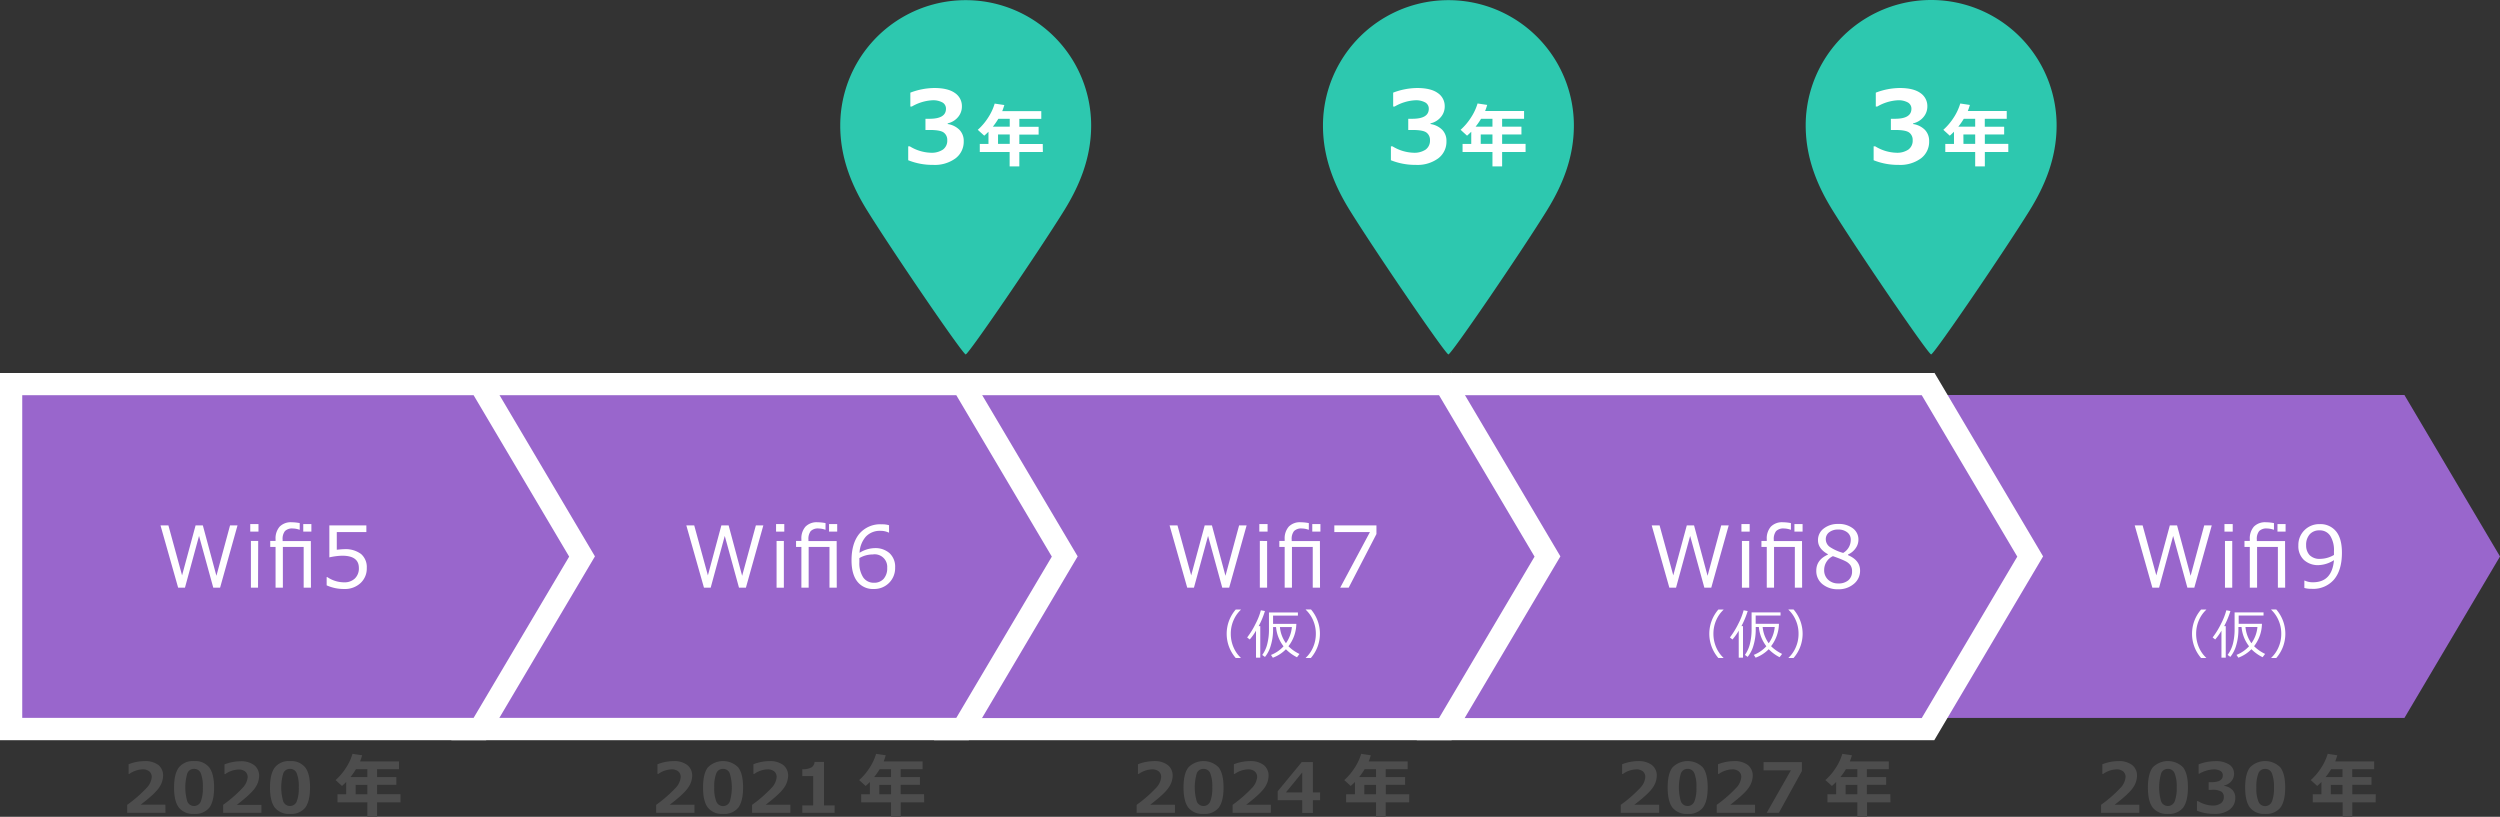 <svg xmlns="http://www.w3.org/2000/svg" viewBox="0 0 797.09 260.42"><rect x="0" y="0" width="797.09" height="260.42" fill="#333333" stroke="none"/><defs><style>.cls-1{fill:#96c;}.cls-2{fill:#fff;}.cls-3{fill:#2dc8af;fill-rule:evenodd;}.cls-4{fill:#4d4d4d;}</style></defs><g id="Layer_2" data-name="Layer 2"><g id="contents"><polygon class="cls-1" points="766.62 125.95 612.72 125.95 612.72 228.9 766.62 228.9 797.09 177.42 766.62 125.95"/><polygon class="cls-1" points="455.27 232.44 455.27 122.41 614.74 122.41 647.3 177.42 614.74 232.44 455.27 232.44"/><path class="cls-2" d="M612.72,126l30.46,51.47-30.46,51.47H458.81V126H612.72m4-7.08h-165V236h165l2.06-3.48L649.28,181l2.13-3.61-2.13-3.61-30.46-51.47-2.06-3.47Z"/><polygon class="cls-1" points="301.36 232.44 301.36 122.41 460.83 122.41 493.39 177.42 460.83 232.44 301.36 232.44"/><path class="cls-2" d="M458.81,126l30.46,51.47-30.46,51.47H304.9V126H458.81m4-7.08h-165V236h165l2.06-3.48L495.37,181l2.14-3.61-2.14-3.61-30.46-51.47-2.06-3.47Z"/><polygon class="cls-1" points="147.45 232.44 147.45 122.41 306.92 122.41 339.48 177.42 306.92 232.44 147.45 232.44"/><path class="cls-2" d="M304.9,126l30.46,51.47L304.9,228.89H151V126H304.9m4-7.08h-165V236h165L311,232.5,341.46,181l2.14-3.61-2.14-3.61L311,122.34l-2.06-3.47Z"/><polygon class="cls-1" points="3.54 232.44 3.54 122.41 153.01 122.41 185.57 177.42 153.01 232.44 3.54 232.44"/><path class="cls-2" d="M151,126l30.47,51.47L151,228.89H7.09V126H151m4-7.08H0V236H155l2.06-3.48L187.55,181l2.14-3.61-2.14-3.61-30.46-51.47L155,118.87Z"/><path class="cls-2" d="M75.73,167.51l-5.56,19.87H68l-4.54-16.51-4.49,16.51H56.8l-5.63-19.87h2.52l4.36,15.94,4.31-15.94h2.31L69,183.59l4.35-16.08Z"/><path class="cls-2" d="M82.41,169.5H79.79v-2.41h2.62Zm-.14,17.88H80v-14.9h2.32Z"/><path class="cls-2" d="M99.14,187.38H96.82v-13H90.19v13H87.86v-13h-1.7v-1.9h1.7v-.58a5.64,5.64,0,0,1,1.32-4,5,5,0,0,1,3.76-1.39,14.56,14.56,0,0,1,2.62.27v2.12h-.07a6.85,6.85,0,0,0-2.13-.4,3.24,3.24,0,0,0-2.51.83,4,4,0,0,0-.74,2.73v.45h9Zm.14-17.88H96.69v-2.41h2.59Z"/><path class="cls-2" d="M104.15,186.63V184h.21a9.65,9.65,0,0,0,5.35,1.67,4.75,4.75,0,0,0,3.43-1.22,4.42,4.42,0,0,0,1.28-3.36q0-3.92-5.35-3.91a21.15,21.15,0,0,0-4.06.53V167.51h11.8v2.14h-9.43v5.63c1.16-.12,1.94-.18,2.35-.18a8.24,8.24,0,0,1,5.38,1.53,5.49,5.49,0,0,1,1.83,4.46,6.29,6.29,0,0,1-2,4.82,7.23,7.23,0,0,1-5.18,1.88A13.26,13.26,0,0,1,104.15,186.63Z"/><path class="cls-2" d="M243.38,167.51l-5.56,19.87h-2.2l-4.54-16.51-4.49,16.51h-2.14l-5.63-19.87h2.52l4.36,15.94L230,167.51h2.31l4.31,16.08L241,167.51Z"/><path class="cls-2" d="M250.06,169.5h-2.62v-2.41h2.62Zm-.14,17.88H247.6v-14.9h2.32Z"/><path class="cls-2" d="M266.79,187.38h-2.32v-13h-6.64v13h-2.32v-13h-1.7v-1.9h1.7v-.58a5.64,5.64,0,0,1,1.32-4,5,5,0,0,1,3.76-1.39,14.56,14.56,0,0,1,2.62.27v2.12h-.08a6.79,6.79,0,0,0-2.12-.4,3.25,3.25,0,0,0-2.52.83,4.07,4.07,0,0,0-.73,2.73v.45h9Zm.14-17.88h-2.6v-2.41h2.6Z"/><path class="cls-2" d="M283.46,167.46v2.33h-.16a5.85,5.85,0,0,0-2.59-.54,6.09,6.09,0,0,0-4.65,1.85,8.34,8.34,0,0,0-2,5.15,9.47,9.47,0,0,1,4.85-1.49,6.77,6.77,0,0,1,4.69,1.6,5.84,5.84,0,0,1,1.8,4.6,6.63,6.63,0,0,1-6.81,6.83,6.29,6.29,0,0,1-5.22-2.34q-1.87-2.34-1.87-6.79c0-3.64.84-6.48,2.5-8.49a8.74,8.74,0,0,1,7.14-3A7.58,7.58,0,0,1,283.46,167.46ZM274,177.94c0,.72,0,1.15,0,1.3a8.27,8.27,0,0,0,1.22,4.85,4,4,0,0,0,3.39,1.71,4,4,0,0,0,3.13-1.25,5,5,0,0,0,1.13-3.49,4,4,0,0,0-4.62-4.28A8.38,8.38,0,0,0,274,177.94Z"/><path class="cls-2" d="M397.47,167.51l-5.57,19.87h-2.2l-4.53-16.51-4.5,16.51h-2.14l-5.63-19.87h2.52l4.37,15.94,4.31-15.94h2.3l4.32,16.08,4.35-16.08Z"/><path class="cls-2" d="M404.15,169.5h-2.63v-2.41h2.63ZM404,187.38h-2.32v-14.9H404Z"/><path class="cls-2" d="M420.87,187.38h-2.32v-13h-6.63v13H409.6v-13h-1.7v-1.9h1.7v-.58a5.64,5.64,0,0,1,1.32-4,4.93,4.93,0,0,1,3.75-1.39,14.66,14.66,0,0,1,2.63.27v2.12h-.08a6.84,6.84,0,0,0-2.12-.4,3.25,3.25,0,0,0-2.52.83,4,4,0,0,0-.74,2.73v.45h9ZM421,169.5h-2.6v-2.41H421Z"/><path class="cls-2" d="M438.86,170.27,430,187.38H427.3l9.48-17.73H425.43v-2.14h13.43Z"/><path class="cls-2" d="M395.61,209.8H394a11.78,11.78,0,0,1,0-15.46h1.63v.08a9.83,9.83,0,0,0-2.21,3.08,10.56,10.56,0,0,0-1,4.57,10.68,10.68,0,0,0,1,4.59,9.94,9.94,0,0,0,2.21,3.08Z"/><path class="cls-2" d="M400.46,209.69v-8.61a17,17,0,0,1-2,2.81l-.82-.65a25.15,25.15,0,0,0,2.69-4.38,20.57,20.57,0,0,0,1.68-4.28l1.3.24a27.22,27.22,0,0,1-2,4.82h.51v10.05ZM410,207a11.25,11.25,0,0,1-4.17,2.71l-.59-.89a10.83,10.83,0,0,0,4-2.75,11.66,11.66,0,0,1-2.39-6.13h-.95v.73a17.12,17.12,0,0,1-.73,5.14,10,10,0,0,1-1.85,3.65l-.88-.63a9.83,9.83,0,0,0,1.68-3.81,18,18,0,0,0,.47-3.91v-5.83h9.23v1h-7.92v2.63h7.42a12,12,0,0,1-2.52,7.14,12.85,12.85,0,0,0,3.52,2.46l-.79,1.05A12.94,12.94,0,0,1,410,207Zm0-1.91a10.58,10.58,0,0,0,1.9-5.15h-3.82A10.41,10.41,0,0,0,410,205.07Z"/><path class="cls-2" d="M420.84,202.06a11.81,11.81,0,0,1-2.89,7.73h-1.63v-.06a9.85,9.85,0,0,0,2.22-3.08,10.82,10.82,0,0,0,1-4.59,10.7,10.7,0,0,0-1-4.57,9.85,9.85,0,0,0-2.22-3.08v-.09H418A11.9,11.9,0,0,1,420.84,202.06Z"/><path class="cls-2" d="M551.18,167.51l-5.57,19.87h-2.2l-4.53-16.51-4.5,16.51h-2.13l-5.63-19.87h2.51l4.37,15.94,4.31-15.94h2.31l4.31,16.08,4.35-16.08Z"/><path class="cls-2" d="M557.86,169.5h-2.63v-2.41h2.63Zm-.15,17.88h-2.32v-14.9h2.32Z"/><path class="cls-2" d="M574.58,187.38h-2.32v-13h-6.63v13h-2.32v-13h-1.7v-1.9h1.7v-.58a5.64,5.64,0,0,1,1.32-4,5,5,0,0,1,3.75-1.39,14.66,14.66,0,0,1,2.63.27v2.12h-.08a6.84,6.84,0,0,0-2.12-.4,3.25,3.25,0,0,0-2.52.83,4.07,4.07,0,0,0-.74,2.73v.45h9Zm.15-17.88h-2.6v-2.41h2.6Z"/><path class="cls-2" d="M582.79,176.84v-.15q-3.15-1.73-3.15-4.45a4.56,4.56,0,0,1,1.82-3.72,7.16,7.16,0,0,1,4.62-1.46,7.31,7.31,0,0,1,4.68,1.39,4.38,4.38,0,0,1,1.77,3.62,4.64,4.64,0,0,1-.88,2.72,5.8,5.8,0,0,1-2.43,2V177q3.84,1.65,3.84,4.93a5.38,5.38,0,0,1-2,4.25,7.44,7.44,0,0,1-5,1.7A7.55,7.55,0,0,1,581,186.2a5.35,5.35,0,0,1-1.9-4.27Q579.11,178.49,582.79,176.84Zm1.61.48a4.86,4.86,0,0,0-2.79,4.43,4.05,4.05,0,0,0,1.27,3.09,4.53,4.53,0,0,0,3.23,1.18,4.7,4.7,0,0,0,3.2-1,3.57,3.57,0,0,0,1.19-2.84,3.3,3.3,0,0,0-.54-2,4.36,4.36,0,0,0-1.58-1.26C587.69,178.57,586.36,178,584.4,177.32Zm5.69-5.24a2.9,2.9,0,0,0-1.09-2.33,4.43,4.43,0,0,0-2.93-.91,4.49,4.49,0,0,0-2.84.85,2.7,2.7,0,0,0-1.1,2.24,3,3,0,0,0,1.37,2.51,14.52,14.52,0,0,0,4.17,1.85A4.82,4.82,0,0,0,590.09,172.08Z"/><path class="cls-2" d="M549.52,209.8h-1.64a11.78,11.78,0,0,1,0-15.46h1.64v.08a9.85,9.85,0,0,0-2.22,3.08,10.7,10.7,0,0,0-1,4.57,10.82,10.82,0,0,0,1,4.59,10,10,0,0,0,2.22,3.08Z"/><path class="cls-2" d="M554.37,209.69v-8.61a16.94,16.94,0,0,1-2,2.81l-.81-.65a25.77,25.77,0,0,0,2.69-4.38,20.57,20.57,0,0,0,1.68-4.28l1.3.24a28.32,28.32,0,0,1-2,4.82h.5v10.05Zm9.57-2.71a11.37,11.37,0,0,1-4.18,2.71l-.58-.89a10.83,10.83,0,0,0,4-2.75,11.66,11.66,0,0,1-2.39-6.13h-1v.73a17.45,17.45,0,0,1-.72,5.14,10,10,0,0,1-1.86,3.65l-.87-.63A10.13,10.13,0,0,0,558,205a18.67,18.67,0,0,0,.47-3.91v-5.83h9.23v1h-7.93v2.63h7.42a12,12,0,0,1-2.51,7.14,12.91,12.91,0,0,0,3.52,2.46l-.8,1.05A12.88,12.88,0,0,1,563.94,207Zm0-1.91a10.49,10.49,0,0,0,1.91-5.15H562A10.49,10.49,0,0,0,563.91,205.07Z"/><path class="cls-2" d="M574.74,202.06a11.76,11.76,0,0,1-2.89,7.73h-1.62v-.06a9.83,9.83,0,0,0,2.21-3.08,10.68,10.68,0,0,0,1-4.59,10.56,10.56,0,0,0-1-4.57,9.83,9.83,0,0,0-2.21-3.08v-.09h1.62A11.84,11.84,0,0,1,574.74,202.06Z"/><path class="cls-2" d="M705.19,167.51l-5.57,19.87h-2.2l-4.54-16.51-4.49,16.51h-2.14l-5.63-19.87h2.52l4.37,15.94,4.31-15.94h2.3l4.32,16.08,4.34-16.08Z"/><path class="cls-2" d="M711.87,169.5h-2.63v-2.41h2.63Zm-.15,17.88H709.4v-14.9h2.32Z"/><path class="cls-2" d="M728.59,187.38h-2.32v-13h-6.63v13h-2.32v-13h-1.7v-1.9h1.7v-.58a5.68,5.68,0,0,1,1.31-4,5,5,0,0,1,3.76-1.39,14.66,14.66,0,0,1,2.63.27v2.12h-.08a6.85,6.85,0,0,0-2.13-.4,3.24,3.24,0,0,0-2.51.83,4,4,0,0,0-.74,2.73v.45h9Zm.14-17.88h-2.59v-2.41h2.59Z"/><path class="cls-2" d="M734.71,187.46v-2.34h.16a6,6,0,0,0,2.58.53q6.09,0,6.7-7.05a9.64,9.64,0,0,1-4.85,1.58,6.58,6.58,0,0,1-4.75-1.67,6,6,0,0,1-1.75-4.57,6.63,6.63,0,0,1,6.8-6.83,6.39,6.39,0,0,1,5.2,2.28c1.26,1.51,1.89,3.8,1.89,6.85,0,3.65-.83,6.49-2.49,8.5a8.74,8.74,0,0,1-7.14,3A8,8,0,0,1,734.71,187.46Zm9.44-10.52,0-1.18a8.63,8.63,0,0,0-1.19-4.93,3.9,3.9,0,0,0-3.42-1.73,4,4,0,0,0-3.12,1.26,5,5,0,0,0-1.14,3.48,4.55,4.55,0,0,0,1.07,3.12,4.47,4.47,0,0,0,3.53,1.22A8.77,8.77,0,0,0,744.15,176.94Z"/><path class="cls-2" d="M703.43,209.8h-1.64a11.78,11.78,0,0,1,0-15.46h1.64v.08a9.85,9.85,0,0,0-2.22,3.08,10.7,10.7,0,0,0-1,4.57,10.82,10.82,0,0,0,1,4.59,10,10,0,0,0,2.22,3.08Z"/><path class="cls-2" d="M708.28,209.69v-8.61a16.94,16.94,0,0,1-2,2.81l-.81-.65a25.77,25.77,0,0,0,2.69-4.38,21.15,21.15,0,0,0,1.68-4.28l1.3.24a27.64,27.64,0,0,1-2,4.82h.51v10.05Zm9.57-2.71a11.37,11.37,0,0,1-4.18,2.71l-.59-.89a10.79,10.79,0,0,0,4-2.75,11.66,11.66,0,0,1-2.39-6.13h-1v.73a17.45,17.45,0,0,1-.72,5.14,10.2,10.2,0,0,1-1.86,3.65l-.87-.63A10.13,10.13,0,0,0,712,205a18.67,18.67,0,0,0,.47-3.91v-5.83h9.23v1h-7.93v2.63h7.42a12,12,0,0,1-2.51,7.14,12.76,12.76,0,0,0,3.52,2.46l-.8,1.05A12.88,12.88,0,0,1,717.85,207Zm0-1.91a10.48,10.48,0,0,0,1.9-5.15h-3.81A10.39,10.39,0,0,0,717.82,205.07Z"/><path class="cls-2" d="M728.65,202.06a11.76,11.76,0,0,1-2.89,7.73h-1.62v-.06a10,10,0,0,0,2.21-3.08,10.67,10.67,0,0,0,1-4.59,10.55,10.55,0,0,0-1-4.57,10,10,0,0,0-2.21-3.08v-.09h1.62A11.84,11.84,0,0,1,728.65,202.06Z"/><path class="cls-3" d="M655.72,40c0,10.72-4,19.65-8.58,27.06C638.87,80.38,616.61,113,615.72,113S592.56,80.38,584.3,67.06c-4.6-7.41-8.58-16.34-8.58-27.06a40,40,0,0,1,80,0Z"/><path class="cls-2" d="M597.38,51.09V46.65h.5a13.58,13.58,0,0,0,6.7,2.05,6.39,6.39,0,0,0,3.86-1,3.48,3.48,0,0,0,1.39-3,2.89,2.89,0,0,0-1.08-2.41c-.73-.57-2.22-.85-4.49-.85h-1.38V37.87h1.3c3.5,0,5.25-1.06,5.25-3.2a2.25,2.25,0,0,0-1.13-2,6.15,6.15,0,0,0-3.2-.7,14.48,14.48,0,0,0-6.56,2h-.47V29.54a22,22,0,0,1,7.64-1.48q4.34,0,6.57,1.59a5,5,0,0,1,2.23,4.24,5.21,5.21,0,0,1-1.24,3.44,5.94,5.94,0,0,1-3.3,2v.22a6.69,6.69,0,0,1,3.74,1.83A5.05,5.05,0,0,1,615.08,45a6.62,6.62,0,0,1-2.62,5.5,11.18,11.18,0,0,1-7.11,2.07A20.83,20.83,0,0,1,597.38,51.09Z"/><path class="cls-2" d="M640.32,48.46h-7.48v4.59h-3.08V48.46h-9.53V45.89H623V42c-.42.43-.87.86-1.34,1.26l-2.06-1.87a18.94,18.94,0,0,0,3.29-3.87A17,17,0,0,0,625,33l3.07.46c-.21.73-.44,1.38-.66,1.94h12.41v2.48h-7v2.52H639v2.48h-6.16v3h7.48ZM626.13,37.87a24,24,0,0,1-1.75,2.52h5.38V37.87Zm-.11,8h3.74v-3H626Z"/><path class="cls-3" d="M501.81,40c0,10.72-4,19.65-8.58,27.06C485,80.38,462.71,113,461.81,113s-23.15-32.57-31.42-45.89c-4.6-7.41-8.58-16.34-8.58-27.06a40,40,0,0,1,80,0Z"/><path class="cls-2" d="M443.47,51.09V46.65h.5a13.58,13.58,0,0,0,6.71,2.05,6.44,6.44,0,0,0,3.86-1,3.5,3.5,0,0,0,1.39-3,2.9,2.9,0,0,0-1.09-2.41c-.72-.57-2.22-.85-4.49-.85H449V37.87h1.3c3.5,0,5.25-1.06,5.25-3.2a2.24,2.24,0,0,0-1.12-2,6.17,6.17,0,0,0-3.21-.7,14.51,14.51,0,0,0-6.56,2h-.47V29.54a22,22,0,0,1,7.64-1.48q4.35,0,6.57,1.59a5,5,0,0,1,2.23,4.24,5.16,5.16,0,0,1-1.24,3.44,5.94,5.94,0,0,1-3.29,2v.22a6.69,6.69,0,0,1,3.73,1.83A5,5,0,0,1,461.18,45a6.63,6.63,0,0,1-2.63,5.5,11.18,11.18,0,0,1-7.11,2.07A20.87,20.87,0,0,1,443.47,51.09Z"/><path class="cls-2" d="M486.41,48.46h-7.48v4.59h-3.08V48.46h-9.53V45.89h2.77V42c-.42.43-.87.86-1.34,1.26l-2.06-1.87A18.94,18.94,0,0,0,469,37.48a17,17,0,0,0,2.1-4.49l3.07.46a19,19,0,0,1-.66,1.94h12.42v2.48h-7v2.52h6.16v2.48h-6.16v3h7.48ZM472.22,37.87a24,24,0,0,1-1.75,2.52h5.38V37.87Zm-.11,8h3.74v-3h-3.74Z"/><path class="cls-3" d="M347.9,40c0,10.72-4,19.65-8.58,27.06C331.06,80.38,308.8,113,307.9,113s-23.15-32.57-31.42-45.89c-4.59-7.41-8.58-16.34-8.58-27.06a40,40,0,0,1,80,0Z"/><path class="cls-2" d="M289.57,51.09V46.65h.5a13.55,13.55,0,0,0,6.7,2.05,6.44,6.44,0,0,0,3.86-1,3.48,3.48,0,0,0,1.39-3,2.87,2.87,0,0,0-1.09-2.41c-.72-.57-2.22-.85-4.49-.85h-1.37V37.87h1.29c3.5,0,5.25-1.06,5.25-3.2a2.24,2.24,0,0,0-1.12-2,6.17,6.17,0,0,0-3.21-.7,14.51,14.51,0,0,0-6.56,2h-.47V29.54a22,22,0,0,1,7.64-1.48q4.35,0,6.57,1.59a5,5,0,0,1,2.23,4.24,5.2,5.2,0,0,1-1.23,3.44,6,6,0,0,1-3.3,2v.22a6.66,6.66,0,0,1,3.73,1.83A5,5,0,0,1,307.27,45a6.63,6.63,0,0,1-2.63,5.5,11.18,11.18,0,0,1-7.11,2.07A20.78,20.78,0,0,1,289.57,51.09Z"/><path class="cls-2" d="M332.5,48.46H325v4.59h-3.09V48.46h-9.52V45.89h2.77V42c-.43.43-.87.86-1.35,1.26l-2.06-1.87a18.63,18.63,0,0,0,3.29-3.87,17,17,0,0,0,2.1-4.49l3.08.46c-.22.73-.44,1.38-.67,1.94H332v2.48h-7v2.52h6.15v2.48H325v3h7.47ZM318.31,37.87a22.57,22.57,0,0,1-1.75,2.52h5.38V37.87Zm-.1,8h3.73v-3h-3.73Z"/><path class="cls-4" d="M52.76,259.16H40.56v-2.55a42.43,42.43,0,0,0,6.22-5.43,5.68,5.68,0,0,0,1.6-3.4,2.29,2.29,0,0,0-.77-1.83,3.19,3.19,0,0,0-2.11-.65,7.8,7.8,0,0,0-4.26,1.45H41v-3.08a14.23,14.23,0,0,1,5.09-1,6.92,6.92,0,0,1,4.42,1.25A4.26,4.26,0,0,1,52,247.41a6.83,6.83,0,0,1-1.26,3.68c-.85,1.29-2.8,3.11-5.87,5.46h7.86Z"/><path class="cls-4" d="M61.88,259.5a5.71,5.71,0,0,1-4.84-2q-1.55-2-1.54-6.43c0-2.92.52-5.06,1.55-6.4a5.68,5.68,0,0,1,4.83-2,5.71,5.71,0,0,1,4.83,2c1,1.35,1.55,3.48,1.55,6.4s-.51,5.12-1.53,6.45A5.74,5.74,0,0,1,61.88,259.5Zm0-14.35a2.21,2.21,0,0,0-2.15,1.41,15.89,15.89,0,0,0,0,9,2.32,2.32,0,0,0,4.28,0,11.47,11.47,0,0,0,.66-4.51,11.34,11.34,0,0,0-.65-4.5A2.21,2.21,0,0,0,61.88,245.15Z"/><path class="cls-4" d="M83.35,259.16H71.15v-2.55a42.43,42.43,0,0,0,6.22-5.43,5.62,5.62,0,0,0,1.6-3.4A2.29,2.29,0,0,0,78.2,246a3.19,3.19,0,0,0-2.11-.65,7.8,7.8,0,0,0-4.26,1.45h-.26v-3.08a14.18,14.18,0,0,1,5.08-1,6.92,6.92,0,0,1,4.42,1.25,4.26,4.26,0,0,1,1.55,3.51,6.83,6.83,0,0,1-1.26,3.68q-1.26,1.93-5.87,5.46h7.86Z"/><path class="cls-4" d="M92.47,259.5a5.71,5.71,0,0,1-4.84-2q-1.55-2-1.54-6.43c0-2.92.52-5.06,1.55-6.4a5.68,5.68,0,0,1,4.83-2,5.74,5.74,0,0,1,4.84,2q1.55,2,1.54,6.4t-1.53,6.45A5.74,5.74,0,0,1,92.47,259.5Zm0-14.35a2.21,2.21,0,0,0-2.15,1.41,15.89,15.89,0,0,0,0,9,2.32,2.32,0,0,0,4.28,0,11.47,11.47,0,0,0,.66-4.51,11.34,11.34,0,0,0-.65-4.5A2.21,2.21,0,0,0,92.47,245.15Z"/><path class="cls-4" d="M127.69,255.82h-7.47v4.6h-3.09v-4.6H107.6v-2.57h2.78v-3.93c-.43.44-.87.86-1.35,1.27L107,248.72a19,19,0,0,0,3.29-3.88,16.82,16.82,0,0,0,2.1-4.49l3.08.46c-.22.73-.44,1.38-.67,1.95h12.42v2.48h-7v2.51h6.15v2.48h-6.15v3h7.47ZM113.5,245.24a23.84,23.84,0,0,1-1.75,2.51h5.38v-2.51Zm-.11,8h3.74v-3h-3.74Z"/><path class="cls-4" d="M221.42,259.16H209.21v-2.55a42.65,42.65,0,0,0,6.23-5.43,5.66,5.66,0,0,0,1.59-3.4,2.26,2.26,0,0,0-.77-1.83,3.17,3.17,0,0,0-2.11-.65,7.77,7.77,0,0,0-4.25,1.45h-.27v-3.08a14.22,14.22,0,0,1,5.08-1,6.9,6.9,0,0,1,4.42,1.25,4.23,4.23,0,0,1,1.56,3.51,6.85,6.85,0,0,1-1.27,3.68q-1.26,1.93-5.87,5.46h7.87Z"/><path class="cls-4" d="M230.54,259.5a5.71,5.71,0,0,1-4.84-2q-1.55-2-1.54-6.43c0-2.92.51-5.06,1.54-6.4a6.81,6.81,0,0,1,9.67,0q1.55,2,1.55,6.4t-1.54,6.45A5.72,5.72,0,0,1,230.54,259.5Zm0-14.35a2.22,2.22,0,0,0-2.16,1.41,11.65,11.65,0,0,0-.65,4.52,11.33,11.33,0,0,0,.67,4.51,2.32,2.32,0,0,0,4.28,0,15.82,15.82,0,0,0,0-9A2.21,2.21,0,0,0,230.54,245.15Z"/><path class="cls-4" d="M252,259.16H239.8v-2.55a42.11,42.11,0,0,0,6.23-5.43,5.66,5.66,0,0,0,1.59-3.4,2.29,2.29,0,0,0-.76-1.83,3.21,3.21,0,0,0-2.11-.65,7.8,7.8,0,0,0-4.26,1.45h-.27v-3.08a14.22,14.22,0,0,1,5.08-1,6.93,6.93,0,0,1,4.43,1.25,4.26,4.26,0,0,1,1.55,3.51,6.77,6.77,0,0,1-1.27,3.68c-.84,1.29-2.79,3.11-5.87,5.46H252Z"/><path class="cls-4" d="M266.1,259.16H255.8V256.8h3.47v-9.37H255.8v-2.17a5.83,5.83,0,0,0,2.92-.58,2.25,2.25,0,0,0,1-1.74h3V256.8h3.39Z"/><path class="cls-4" d="M294.66,255.82h-7.47v4.6H284.1v-4.6h-9.53v-2.57h2.78v-3.93c-.43.44-.87.86-1.35,1.27l-2.06-1.87a19,19,0,0,0,3.29-3.88,16.82,16.82,0,0,0,2.1-4.49l3.07.46a20.07,20.07,0,0,1-.66,1.95h12.42v2.48h-7v2.51h6.15v2.48h-6.15v3h7.47Zm-14.19-10.58a23.84,23.84,0,0,1-1.75,2.51h5.38v-2.51Zm-.11,8h3.74v-3h-3.74Z"/><path class="cls-4" d="M374.61,259.16H362.4v-2.55a42.65,42.65,0,0,0,6.23-5.43,5.66,5.66,0,0,0,1.59-3.4,2.29,2.29,0,0,0-.76-1.83,3.21,3.21,0,0,0-2.11-.65,7.78,7.78,0,0,0-4.26,1.45h-.27v-3.08a14.22,14.22,0,0,1,5.08-1,6.88,6.88,0,0,1,4.42,1.25,4.23,4.23,0,0,1,1.56,3.51,6.77,6.77,0,0,1-1.27,3.68c-.84,1.29-2.79,3.11-5.87,5.46h7.87Z"/><path class="cls-4" d="M383.73,259.5a5.71,5.71,0,0,1-4.84-2q-1.54-2-1.54-6.43c0-2.92.51-5.06,1.55-6.4a6.8,6.8,0,0,1,9.66,0q1.54,2,1.55,6.4t-1.54,6.45A5.71,5.71,0,0,1,383.73,259.5Zm0-14.35a2.21,2.21,0,0,0-2.15,1.41,15.89,15.89,0,0,0,0,9,2.32,2.32,0,0,0,4.28,0,11.47,11.47,0,0,0,.66-4.51,11.34,11.34,0,0,0-.65-4.5A2.21,2.21,0,0,0,383.73,245.15Z"/><path class="cls-4" d="M405.2,259.16H393v-2.55a42.43,42.43,0,0,0,6.22-5.43,5.68,5.68,0,0,0,1.6-3.4,2.29,2.29,0,0,0-.77-1.83,3.19,3.19,0,0,0-2.11-.65,7.8,7.8,0,0,0-4.26,1.45h-.27v-3.08a14.23,14.23,0,0,1,5.09-1,6.92,6.92,0,0,1,4.42,1.25,4.26,4.26,0,0,1,1.55,3.51,6.83,6.83,0,0,1-1.26,3.68c-.85,1.29-2.8,3.11-5.87,5.46h7.86Z"/><path class="cls-4" d="M420.9,255.13h-2.3v4.06h-3.4v-4.06h-7.82v-2.85l7.67-9.31h3.55v9.67h2.3Zm-5.7-2.49v-6.35L410,252.64Z"/><path class="cls-4" d="M449.29,255.82h-7.48v4.6h-3.08v-4.6H429.2v-2.57H432v-3.93c-.42.44-.87.86-1.34,1.27l-2.06-1.87a19,19,0,0,0,3.29-3.88,16.82,16.82,0,0,0,2.1-4.49l3.07.46a20.07,20.07,0,0,1-.66,1.95h12.41v2.48h-7v2.51H448v2.48h-6.16v3h7.48ZM435.1,245.24a23.84,23.84,0,0,1-1.75,2.51h5.38v-2.51Zm-.11,8h3.74v-3H435Z"/><path class="cls-4" d="M529,259.16H516.76v-2.55a42.11,42.11,0,0,0,6.23-5.43,5.66,5.66,0,0,0,1.59-3.4,2.29,2.29,0,0,0-.76-1.83,3.21,3.21,0,0,0-2.11-.65,7.8,7.8,0,0,0-4.26,1.45h-.27v-3.08a14.22,14.22,0,0,1,5.08-1,6.93,6.93,0,0,1,4.43,1.25,4.26,4.26,0,0,1,1.55,3.51,6.77,6.77,0,0,1-1.27,3.68c-.84,1.29-2.79,3.11-5.87,5.46H529Z"/><path class="cls-4" d="M538.09,259.5a5.71,5.71,0,0,1-4.84-2q-1.54-2-1.54-6.43c0-2.92.51-5.06,1.55-6.4a6.8,6.8,0,0,1,9.66,0q1.55,2,1.55,6.4t-1.54,6.45A5.71,5.71,0,0,1,538.09,259.5Zm0-14.35a2.21,2.21,0,0,0-2.15,1.41,15.89,15.89,0,0,0,0,9,2.32,2.32,0,0,0,4.28,0,11.47,11.47,0,0,0,.66-4.51,11.34,11.34,0,0,0-.65-4.5A2.21,2.21,0,0,0,538.09,245.15Z"/><path class="cls-4" d="M559.56,259.16h-12.2v-2.55a42.43,42.43,0,0,0,6.22-5.43,5.68,5.68,0,0,0,1.6-3.4,2.29,2.29,0,0,0-.77-1.83,3.19,3.19,0,0,0-2.11-.65,7.8,7.8,0,0,0-4.26,1.45h-.27v-3.08a14.23,14.23,0,0,1,5.09-1,6.92,6.92,0,0,1,4.42,1.25,4.26,4.26,0,0,1,1.55,3.51,6.83,6.83,0,0,1-1.26,3.68q-1.26,1.93-5.87,5.46h7.86Z"/><path class="cls-4" d="M574.5,245.85l-7.34,13.31h-3.87L571,245.6h-8.71V243H574.5Z"/><path class="cls-4" d="M602.75,255.82h-7.48v4.6h-3.08v-4.6h-9.53v-2.57h2.77v-3.93c-.42.44-.87.86-1.34,1.27L582,248.72a18.73,18.73,0,0,0,3.3-3.88,16.82,16.82,0,0,0,2.1-4.49l3.07.46c-.22.73-.44,1.38-.67,1.95h12.42v2.48h-7v2.51h6.15v2.48h-6.15v3h7.48Zm-14.19-10.58a23.92,23.92,0,0,1-1.76,2.51h5.39v-2.51Zm-.11,8h3.74v-3h-3.74Z"/><path class="cls-4" d="M682.09,259.16h-12.2v-2.55a42.43,42.43,0,0,0,6.22-5.43,5.68,5.68,0,0,0,1.6-3.4,2.29,2.29,0,0,0-.77-1.83,3.19,3.19,0,0,0-2.11-.65,7.8,7.8,0,0,0-4.26,1.45h-.26v-3.08a14.14,14.14,0,0,1,5.08-1,6.92,6.92,0,0,1,4.42,1.25,4.26,4.26,0,0,1,1.55,3.51,6.83,6.83,0,0,1-1.26,3.68q-1.26,1.93-5.87,5.46h7.86Z"/><path class="cls-4" d="M691.21,259.5a5.71,5.71,0,0,1-4.84-2q-1.54-2-1.54-6.43c0-2.92.52-5.06,1.55-6.4a6.81,6.81,0,0,1,9.67,0q1.55,2,1.54,6.4t-1.53,6.45A5.74,5.74,0,0,1,691.21,259.5Zm0-14.35a2.21,2.21,0,0,0-2.15,1.41,15.89,15.89,0,0,0,0,9,2.32,2.32,0,0,0,4.28,0,11.43,11.43,0,0,0,.67-4.51,11.31,11.31,0,0,0-.66-4.5A2.21,2.21,0,0,0,691.21,245.15Z"/><path class="cls-4" d="M700.47,258.48v-3.05h.35a9.33,9.33,0,0,0,4.61,1.41,4.46,4.46,0,0,0,2.65-.7,2.39,2.39,0,0,0,.95-2.06,2,2,0,0,0-.74-1.66,5.49,5.49,0,0,0-3.09-.59h-1v-2.44h.9c2.4,0,3.61-.73,3.61-2.2a1.55,1.55,0,0,0-.78-1.4,4.18,4.18,0,0,0-2.2-.48,9.9,9.9,0,0,0-4.51,1.38H701v-3a15,15,0,0,1,5.25-1,7.77,7.77,0,0,1,4.52,1.09,3.41,3.41,0,0,1,1.53,2.91,3.59,3.59,0,0,1-.85,2.37,4.12,4.12,0,0,1-2.27,1.36v.15a4.65,4.65,0,0,1,2.57,1.27,3.42,3.42,0,0,1,.94,2.5,4.55,4.55,0,0,1-1.8,3.78A7.67,7.67,0,0,1,706,259.5,14.34,14.34,0,0,1,700.47,258.48Z"/><path class="cls-4" d="M722.22,259.5a5.7,5.7,0,0,1-4.84-2q-1.54-2-1.54-6.43c0-2.92.51-5.06,1.54-6.4a6.81,6.81,0,0,1,9.67,0q1.55,2,1.55,6.4t-1.54,6.45A5.72,5.72,0,0,1,722.22,259.5Zm0-14.35a2.22,2.22,0,0,0-2.16,1.41,11.65,11.65,0,0,0-.65,4.52,11.15,11.15,0,0,0,.67,4.51,2.31,2.31,0,0,0,4.27,0,11.25,11.25,0,0,0,.67-4.51,11.53,11.53,0,0,0-.65-4.5A2.21,2.21,0,0,0,722.22,245.15Z"/><path class="cls-4" d="M757.44,255.82H750v4.6h-3.08v-4.6h-9.53v-2.57h2.77v-3.93c-.42.44-.87.86-1.34,1.27l-2.07-1.87a18.73,18.73,0,0,0,3.3-3.88,16.82,16.82,0,0,0,2.1-4.49l3.07.46c-.22.73-.44,1.38-.67,1.95h12.42v2.48h-7v2.51h6.15v2.48H750v3h7.48Zm-14.19-10.58a23.92,23.92,0,0,1-1.76,2.51h5.39v-2.51Zm-.11,8h3.74v-3h-3.74Z"/></g></g></svg>
